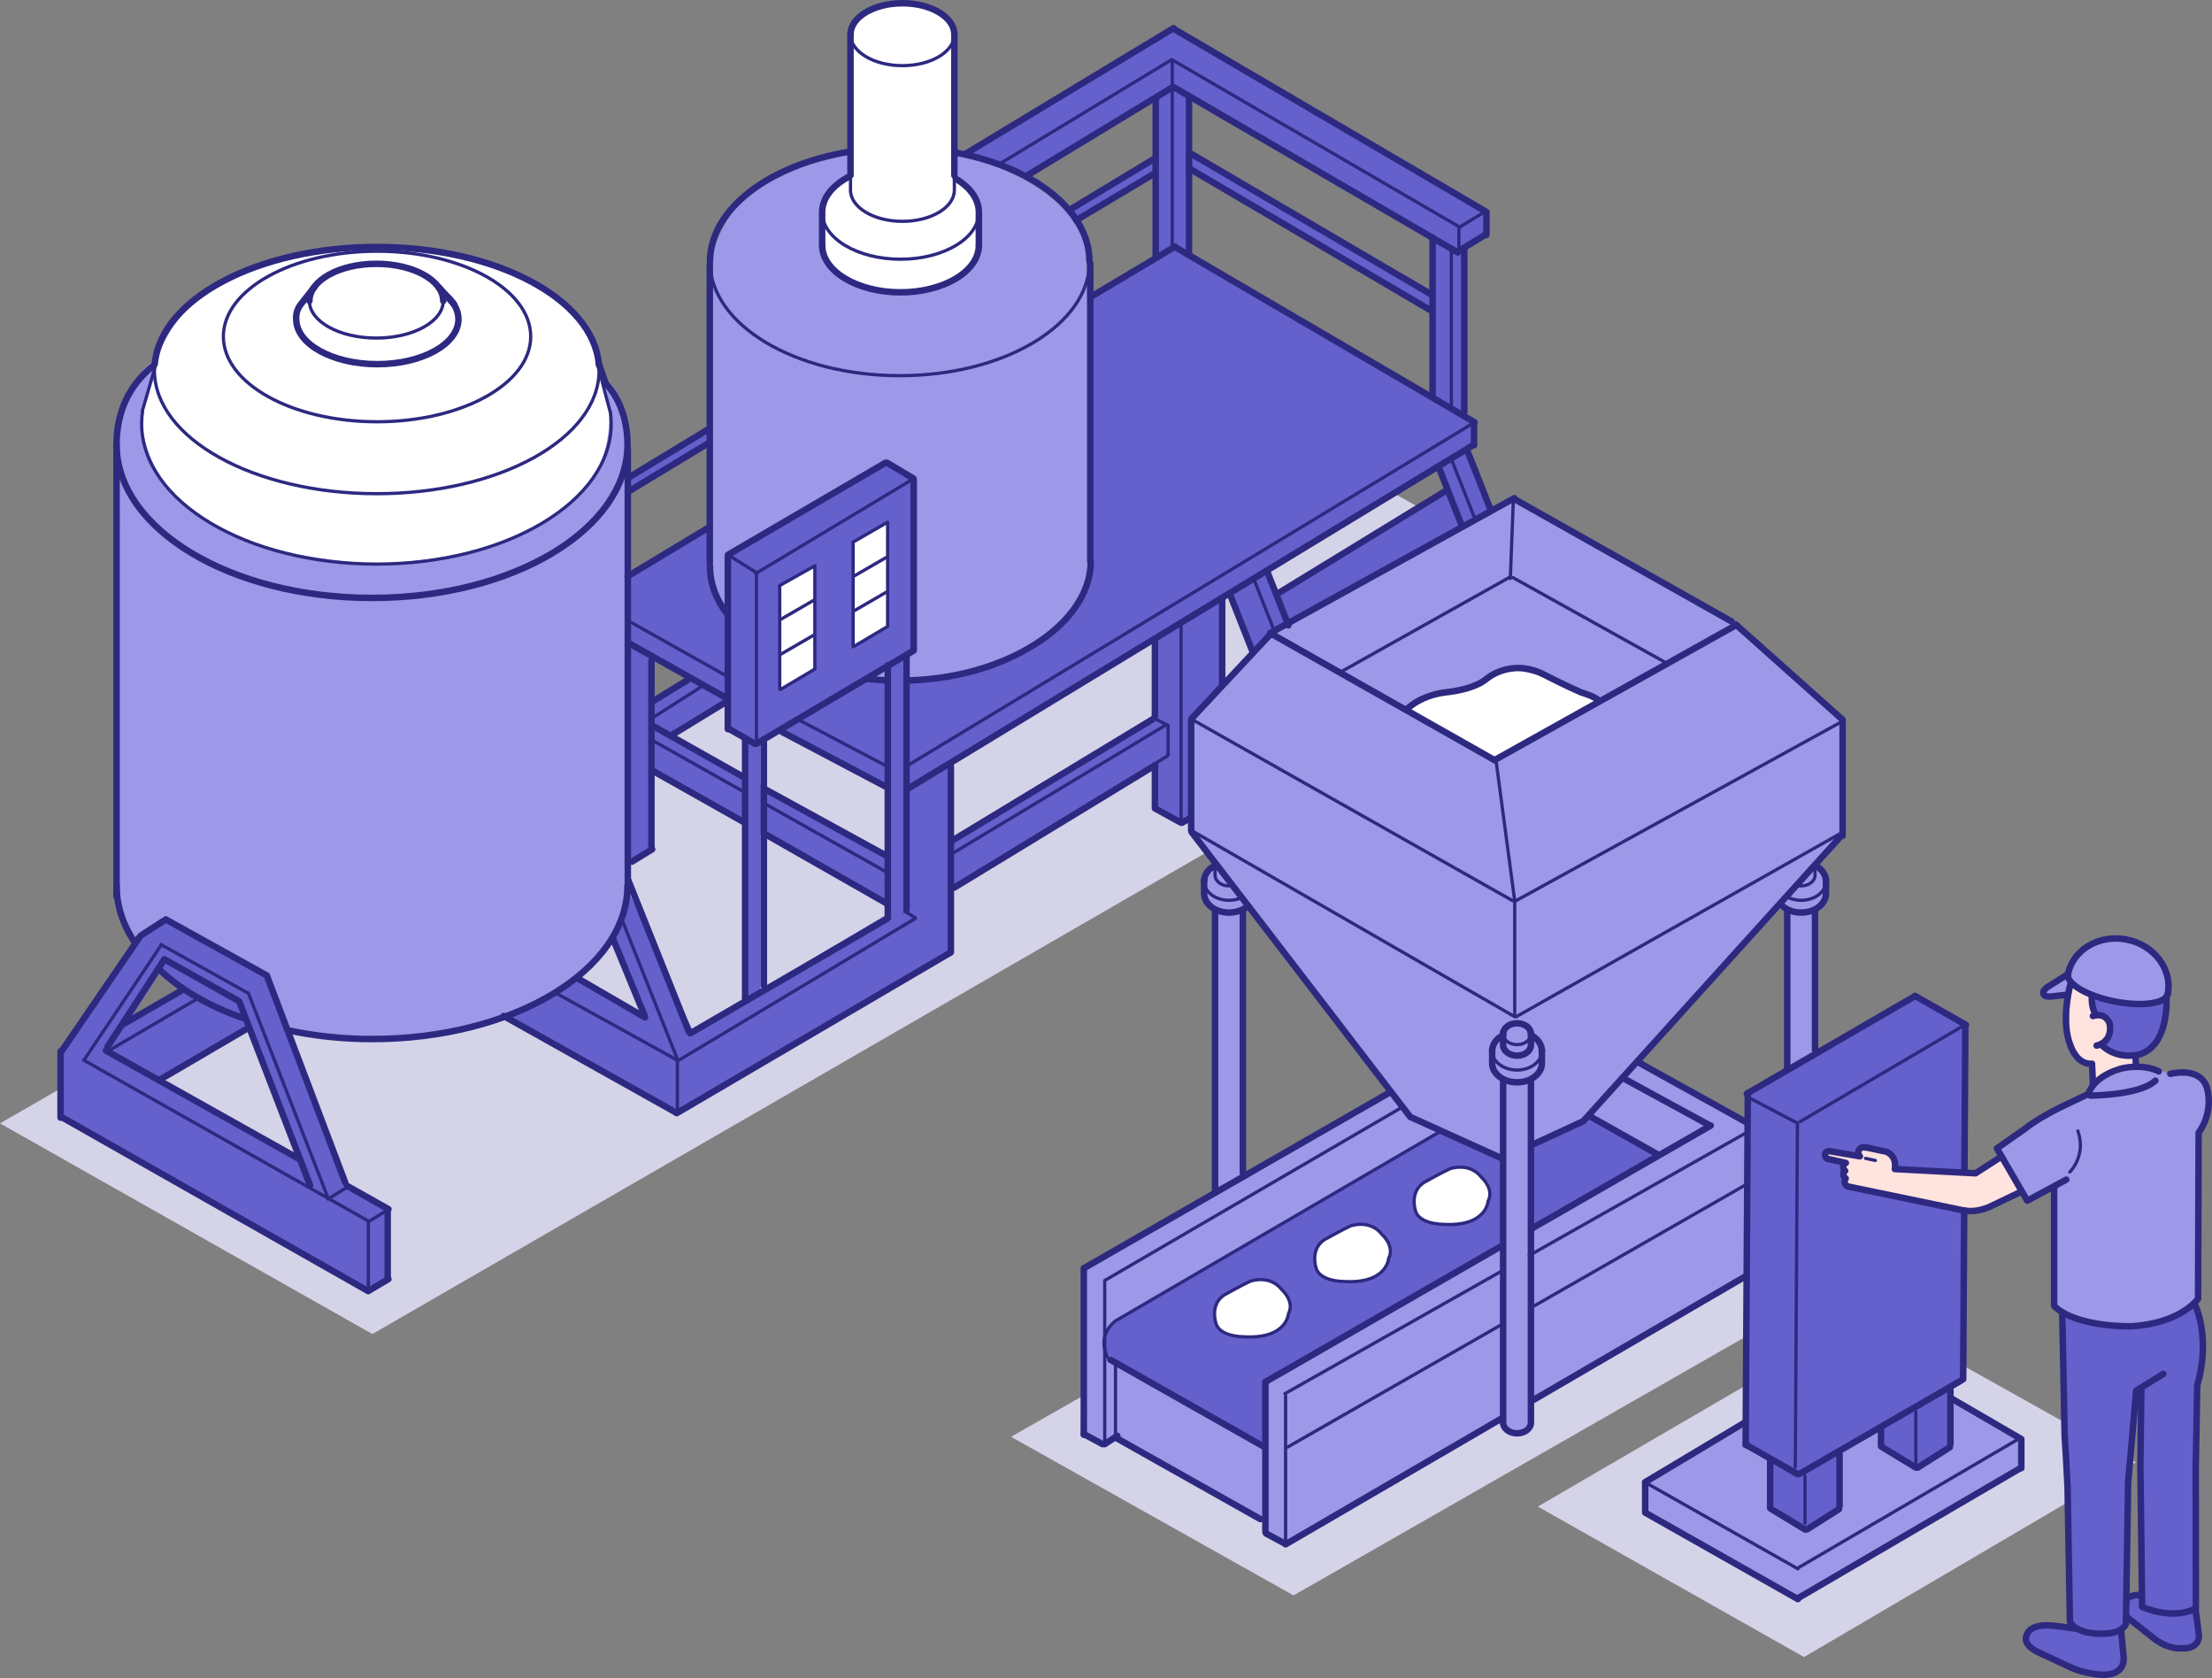 <?xml version="1.0" encoding="UTF-8"?><svg id="_レイヤー_2" xmlns="http://www.w3.org/2000/svg" width="511.61" height="388.011" viewBox="0 0 511.61 388.011"><rect x="0" y="0" width="511.61" height="388.011" fill="#808080" stroke="none"/><g id="_レイヤー_1-2"><polygon points="355.684 348.368 417.255 383.164 493.994 338.119 432.424 303.659 355.684 348.368" fill="#d4d3e8"/><polygon points="233.844 332.23 299.185 368.911 438.694 289.102 373.353 252.757 233.844 332.23" fill="#d4d3e8"/><polygon points="0 259.761 86.129 308.469 373.338 142.681 287.209 94.309 0 259.761" fill="#d4d3e8"/><polygon points="356.922 233.261 251.172 293.261 249.922 331.511 255.422 333.511 258.172 332.261 291.922 351.511 293.172 355.011 297.672 356.511 411.672 290.511 409.422 262.761 356.922 233.261" fill="#9d99e8"/><polygon points="380.422 349.761 380.922 343.011 433.922 312.261 467.422 333.011 467.422 339.511 416.172 369.511 380.422 349.761" fill="#9d99e8"/><polygon points="409.422 332.261 410.172 348.261 417.172 353.261 425.422 348.761 425.672 328.011 409.422 332.261" fill="#6460cc"/><polygon points="434.672 317.261 435.172 334.761 443.672 339.011 451.172 334.511 451.672 312.761 434.672 317.261" fill="#6460cc"/><path d="M462.056,265.427l10.583-7.5,10.583-5.167s7.417-11.25,18.417-4.25c0,0,7-1.25,8.667,2.75,0,0,2.75,7.667-2.25,10.667l.25,38.75s-14.75,12.75-33.417,1.25l.083-26.75-6.25,2.333-6.667-12.083Z" fill="#9d99e8"/><polygon points="271.672 57.261 340.239 97.761 340.172 103.261 208.172 183.261 130.422 141.511 271.672 57.261" fill="#6460cc"/><polygon points="142.672 111.261 168.922 95.761 168.422 100.261 143.672 115.011 142.672 111.261" fill="#6460cc"/><polygon points="241.422 51.761 272.672 33.761 331.422 68.261 331.922 72.261 270.922 37.511 243.672 54.261 241.422 51.761" fill="#6460cc"/><polygon points="223.422 35.511 270.672 7.011 343.172 48.761 343.922 54.011 338.922 57.011 338.672 97.761 331.172 92.761 331.672 55.761 274.922 23.011 275.672 61.761 267.172 61.261 267.422 22.761 236.922 40.511 223.422 35.511" fill="#6460cc"/><polygon points="284.922 137.011 290.422 153.011 344.672 117.761 339.172 104.011 333.172 108.261 334.672 113.761 295.672 137.511 292.672 132.761 284.922 137.011" fill="#6460cc"/><polygon points="282.172 139.011 284.172 183.511 274.172 190.261 267.422 187.011 267.172 177.511 220.571 205.794 220.172 194.261 266.922 166.261 267.172 148.011 282.172 139.011" fill="#6460cc"/><polyline points="454.057 318.916 415.672 340.011 403.922 334.261 404.922 253.261 442.672 230.511 454.422 237.011 454.057 318.916" fill="#6460cc"/><path d="M332.922,262.011l-75.5,44s-5.75,4.25,1.25,9.25l33.5,19.25,1-14.75,90-52.75-15.25-8.5-20,9-15-5.5Z" fill="#6460cc"/><path d="M145.172,108.761l-.25,96.5s-1,24.5-37.25,32.5c0,0-27.25,6.25-41.25,0l-4.5-12.5-22.75-12.75-9,4.5-3.25-11.25,.75-86.75s-3.25-29.25,8.25-35.75c0,0,6.25-26.75,50.75-25.75,0,0,41.75,.5,50.5,21l1.5,9s7.5-.25,6.5,21.25Z" fill="#9d99e8"/><path d="M35.672,85.011l-2.75,11s-3,31.5,53.75,34.25c0,0,60.25,.25,53.717-39.433l-1.467-5.067s-1.75-28.75-51-28.25c0,0-43.5-3-52.25,27.5Z" fill="#fff"/><path d="M164.672,124.761l-.25-64s3-23.25,32-25.25l.75-24.75s0-10,11.5-9c0,0,12,.75,12.5,7.25l-.75,26.5s25.75,4.75,30.75,21.75l.75,33.75,.25,40.25s-1,26-45.75,26.5c0,0-45-.5-41.75-33Z" fill="#9d99e8"/><polygon points="145.922 146.761 151.172 148.261 150.672 161.761 171.172 150.011 174.172 158.761 154.922 169.761 216.672 204.011 217.172 222.16 156.922 256.761 115.672 235.011 125.576 231.409 132.922 226.011 149.422 235.011 141.422 217.761 145.672 206.761 160.172 238.261 206.672 210.511 151.172 179.011 151.172 195.761 145.672 199.511 145.922 146.761" fill="#6460cc"/><polygon points="219.422 175.627 220.004 220.127 211.422 225.459 204.672 223.627 204.422 214.127 176.172 230.627 205.422 212.761 205.339 202.927 205.422 183.011 219.422 175.627" fill="#6460cc"/><path d="M80.422,274.011l-18.5-48-23.75-13.25-5.75,3.75-18.5,26.75,.5,15,70.25,40.5,4.5-3,1-15.5-9.75-6.25Zm-43.5-49l4.75,4.25-11.25,6,6.5-10.25Zm1,24.75l19.25-11.5,12.25,29.5-31.5-18Z" fill="#6460cc"/><rect x="172.672" y="170.761" width="3.25" height="61.5" fill="#6460cc"/><polygon points="168.672 128.261 205.172 107.511 211.172 111.011 211.672 150.261 174.922 171.511 168.672 168.511 168.672 128.261" fill="#6460cc"/><polygon points="180.422 135.761 188.297 131.136 188.422 154.698 180.609 159.323 180.422 135.761" fill="#fff"/><polygon points="197.234 125.761 205.109 121.136 205.234 144.698 197.422 149.323 197.234 125.761" fill="#fff"/><path d="M197.172,40.261l-.5-32s2.125-7.5,12-7.375c0,0,12.5,1,12.125,6.625l-.125,33.125s5.625,2.75,5.5,7.625l.625,9.625s-3.375,9.875-18.625,9.5c0,0-14.75-.625-17.75-8.625l-.25-9.125s1.625-8.25,7-9.375Z" fill="#fff"/><polygon points="294.922 146.511 275.672 166.761 275.672 193.011 326.172 258.511 346.922 267.261 366.672 259.261 426.172 193.261 426.922 166.761 401.672 144.761 350.422 115.761 294.922 146.511" fill="#9d99e8"/><polygon points="325.422 164.261 332.672 160.511 341.422 158.511 349.172 154.511 358.422 156.761 370.172 162.261 364.422 166.011 346.172 175.511 325.422 164.261" fill="#fff"/><path d="M281.172,211.136l.125,63.75,6.25-3.375,.25-60.75s5.875-3,3.625-14c0,0-1.375-1.125-9.125,1.125l-3.875,5.125,1,6.25,1.75,1.875Z" fill="#9d99e8"/><path d="M348.047,250.011l-.125,80.25s3.714,3.133,5.664-.37c.417-.749,.579-1.614,.556-2.472l-.095-77.158-6-.25Z" fill="#9d99e8"/><path d="M413.422,211.011l.375,35.75,6.125-3.875-.125-32.125s3.75-1.5,2.625-4.75l-.125-3.375-1.625-3.25-7-5.625-7.5,7.75,2.75,7.5,4.5,2Z" fill="#9d99e8"/><path d="M500.722,230.594s-11.333,4.083-21.583-2.917c0,0-3.083,6.333-6.417,1.667,0,0-1.583-.833,5.417-4.167,0,0,3.75-11.25,15.917-7.417,0,0,10,6.5,6.667,12.833Z" fill="#9d99e8"/><path d="M486.139,241.761s15.083,8.417,14.667-10.083c0,0-13.265,2.048-17.167-1.583l1.5,4.333s5.667,4.333,1,7.333Z" fill="#6460cc"/><path d="M507.389,302.094s-13.083,8.25-29.917,1.833l1.583,71.833s10.833,4.917,12.167-.417l1.306-32.251,2.277-21.333,.25,16.75,.25,33.167,6.416,1.701,5.917-1.701,.5-52s3.583-11.917-.75-17.583Z" fill="#6460cc"/><path d="M507.639,372.011l.833,6.583s-.667,2.417-5.833,2.083l-4.771-2.073-7.479-5.26s2-5.417,6-4.417l11.25,3.083Z" fill="#6460cc"/><path d="M490.139,375.427l.917,7.75s.167,4.75-5.333,4.583l-9.917-3.833-6.167-3.25s-2.333-4.5,1.333-4.5l10.583-.167,8.583-.583Z" fill="#6460cc"/><path d="M479.472,227.886s-3.917,17.292,4.333,18.167l.25,4.208,10.208-3.75-.5-2.125s-6.292-.208-7.917-3.208c0,0,1.708,.917,1.708-2.208,0,0,.542-4.917-3.458-4.667l-.708-4.208-3.917-2.208Z" fill="#ffe3de"/><path d="M501.373,229.869c1.135-5.696-3.11-11.343-9.481-12.613-6.372-1.27-12.457,2.318-13.593,8.014" fill="none" stroke="#2d2980" stroke-linecap="round" stroke-linejoin="round" stroke-width="1.5"/><path d="M501.382,229.825c-.444,2.228-5.969,3.004-12.341,1.734-6.372-1.27-11.177-4.106-10.733-6.334l-4.811,3.06s-1.232,.892-.857,1.475c0,0,.003,.85,1.793,.654l3.476-.375" fill="none" stroke="#2d2980" stroke-linecap="round" stroke-linejoin="round" stroke-width="1.5"/><path d="M501.077,230.886s.687,10.875-6.325,12.943c0,0-4.812,1.399-8.556-2.077" fill="none" stroke="#2d2980" stroke-linecap="round" stroke-linejoin="round" stroke-width="1.5"/><path d="M478.844,227.705s-2.406,8.298,.134,14.313c0,0,1.408,4.216,4.884,3.948l.215,4.856" fill="none" stroke="#2d2980" stroke-linecap="round" stroke-linejoin="round" stroke-width="1.5"/><path d="M484.921,241.778s3.815-.695,3.013-5.106c0,0-.802-2.674-3.877-1.738" fill="none" stroke="#2d2980" stroke-linecap="round" stroke-linejoin="round" stroke-width="1.5"/><line x1="493.95" y1="244.96" x2="494.014" y2="246.386" fill="none" stroke="#2d2980" stroke-linecap="round" stroke-linejoin="round" stroke-width="1.5"/><path d="M478.72,271.015s3.877-3.743,1.872-9.491" fill="none" stroke="#2d2980" stroke-linecap="round" stroke-linejoin="round" stroke-width=".75"/><path d="M501.97,248.302s6.731-1.791,8.422,3.075c0,0,1.872,5.214-1.872,10.561l-.134,38.366s-3.743,5.569-15.24,6.371c0,0-12.7,.401-18.047-4.679l0-27.485" fill="none" stroke="#2d2980" stroke-linecap="round" stroke-linejoin="round" stroke-width="1.5"/><path d="M507.764,301.886s3.625,7.5,.427,18.443l-.339,18.875,.026,32.683s-4.536,2.909-12.427-.314l-.406-32.467,.219-17.971" fill="none" stroke="#2d2980" stroke-linecap="round" stroke-linejoin="round" stroke-width="1.5"/><path d="M500.366,317.682l-6.283,3.877-1.872,21.255-.509,32.683s-.668,2.273-5.481,2.273c0,0-5.865,.267-7.47-2.807l-.551-31.079s-.401-8.288-.668-11.764l-.561-28.609" fill="none" stroke="#2d2980" stroke-linecap="round" stroke-linejoin="round" stroke-width="1.5"/><path d="M492.202,374.136l5.667,4.469c3.458,2.844,6.458,2.531,6.458,2.531,4.741,.306,4.247-3.143,4.247-3.143l-.747-5.669" fill="none" stroke="#2d2980" stroke-linecap="round" stroke-linejoin="round" stroke-width="1.5"/><path d="M495.327,368.948s-1.568-.508-3.25,.562" fill="none" stroke="#2d2980" stroke-linecap="round" stroke-linejoin="round" stroke-width="1.5"/><path d="M490.577,376.948l.563,5.938s.88,4.374-4.626,4.374c0,0-4.062-0-8.062-1.938l-7.192-3.354s-3.933-1.708-2.308-4.333c0,0,.875-2.5,6.743-1.631l4.445,.569" fill="none" stroke="#2d2980" stroke-linecap="round" stroke-linejoin="round" stroke-width="1.5"/><line x1="467.08" y1="339.605" x2="416.014" y2="369.461" fill="none" stroke="#2d2980" stroke-linecap="round" stroke-linejoin="round" stroke-width="1.5"/><line x1="380.514" y1="342.711" x2="403.422" y2="329.011" fill="none" stroke="#2d2980" stroke-linecap="round" stroke-linejoin="round" stroke-width="1.5"/><line x1="416.014" y1="362.461" x2="467.08" y2="332.605" fill="none" stroke="#2d2980" stroke-linecap="round" stroke-linejoin="round" stroke-width=".75"/><line x1="416.098" y1="340.87" x2="453.579" y2="319.228" fill="none" stroke="#2d2980" stroke-linecap="round" stroke-linejoin="round" stroke-width="1.5"/><line x1="417.941" y1="353.651" x2="425.351" y2="348.946" fill="none" stroke="#2d2980" stroke-linecap="round" stroke-linejoin="round" stroke-width="1.5"/><line x1="416.412" y1="259.321" x2="454.05" y2="237.209" fill="none" stroke="#2d2980" stroke-linecap="round" stroke-linejoin="round" stroke-width=".75"/><line x1="404.023" y1="252.891" x2="442.797" y2="230.386" fill="none" stroke="#2d2980" stroke-linecap="round" stroke-linejoin="round" stroke-width="1.5"/><line x1="273.339" y1="190.261" x2="275.161" y2="189.242" fill="none" stroke="#2d2980" stroke-linecap="round" stroke-linejoin="round" stroke-width="1.5"/><line x1="156.523" y1="257.391" x2="219.888" y2="220.227" fill="none" stroke="#2d2980" stroke-linecap="round" stroke-linejoin="round" stroke-width="1.5"/><line x1="36.856" y1="249.725" x2="57.005" y2="237.927" fill="none" stroke="#2d2980" stroke-linecap="round" stroke-linejoin="round" stroke-width="1.5"/><line x1="25.523" y1="242.725" x2="45.672" y2="230.927" fill="none" stroke="#2d2980" stroke-linecap="round" stroke-linejoin="round" stroke-width=".75"/><line x1="28.339" y1="236.927" x2="41.888" y2="229.094" fill="none" stroke="#2d2980" stroke-linecap="round" stroke-linejoin="round" stroke-width="1.5"/><line x1="208.821" y1="210.328" x2="159.672" y2="238.927" fill="none" stroke="#2d2980" stroke-linecap="round" stroke-linejoin="round" stroke-width="1.5"/><line x1="211.688" y1="212.211" x2="209.155" y2="210.661" fill="none" stroke="#2d2980" stroke-linecap="round" stroke-linejoin="round" stroke-width=".75"/><line x1="157.09" y1="245.108" x2="211.755" y2="212.344" fill="none" stroke="#2d2980" stroke-linecap="round" stroke-linejoin="round" stroke-width=".75"/><line x1="85.339" y1="282.427" x2="89.672" y2="279.761" fill="none" stroke="#2d2980" stroke-linecap="round" stroke-linejoin="round" stroke-width=".75"/><line x1="75.839" y1="277.261" x2="80.172" y2="274.594" fill="none" stroke="#2d2980" stroke-linecap="round" stroke-linejoin="round" stroke-width=".75"/><line x1="32.672" y1="216.261" x2="37.839" y2="212.927" fill="none" stroke="#2d2980" stroke-linecap="round" stroke-linejoin="round" stroke-width="1.5"/><line x1="85.339" y1="298.427" x2="89.839" y2="295.761" fill="none" stroke="#2d2980" stroke-linecap="round" stroke-linejoin="round" stroke-width="1.5"/><line x1="209.922" y1="177.011" x2="340.672" y2="97.886" fill="none" stroke="#2d2980" stroke-linecap="round" stroke-linejoin="round" stroke-width=".75"/><line x1="337.449" y1="52.598" x2="343.547" y2="48.886" fill="none" stroke="#2d2980" stroke-linecap="round" stroke-linejoin="round" stroke-width=".75"/><line x1="337.449" y1="57.992" x2="343.547" y2="54.279" fill="none" stroke="#2d2980" stroke-linecap="round" stroke-linejoin="round" stroke-width="1.5"/><line x1="210.172" y1="182.261" x2="340.797" y2="102.886" fill="none" stroke="#2d2980" stroke-linecap="round" stroke-linejoin="round" stroke-width="1.5"/><line x1="146.189" y1="199.225" x2="150.839" y2="196.378" fill="none" stroke="#2d2980" stroke-linecap="round" stroke-linejoin="round" stroke-width="1.5"/><line x1="155.523" y1="169.891" x2="167.931" y2="162.308" fill="none" stroke="#2d2980" stroke-linecap="round" stroke-linejoin="round" stroke-width="1.5"/><line x1="151.356" y1="165.725" x2="162.255" y2="158.761" fill="none" stroke="#2d2980" stroke-linecap="round" stroke-linejoin="round" stroke-width=".75"/><line x1="151.09" y1="162.108" x2="159.672" y2="156.844" fill="none" stroke="#2d2980" stroke-linecap="round" stroke-linejoin="round" stroke-width="1.5"/><line x1="295.672" y1="137.161" x2="334.047" y2="113.703" fill="none" stroke="#2d2980" stroke-linecap="round" stroke-linejoin="round" stroke-width="1.5"/><line x1="220.422" y1="197.261" x2="269.672" y2="167.636" fill="none" stroke="#2d2980" stroke-linecap="round" stroke-linejoin="round" stroke-width=".75"/><line x1="220.422" y1="194.261" x2="266.672" y2="166.261" fill="none" stroke="#2d2980" stroke-linecap="round" stroke-linejoin="round" stroke-width="1.5"/><line x1="220.672" y1="205.261" x2="267.172" y2="176.953" fill="none" stroke="#2d2980" stroke-linecap="round" stroke-linejoin="round" stroke-width="1.5"/><line x1="232.239" y1="197.891" x2="269.888" y2="174.886" fill="none" stroke="#2d2980" stroke-linecap="round" stroke-linejoin="round" stroke-width=".75"/><line x1="270.172" y1="174.636" x2="270.172" y2="167.81" fill="none" stroke="#2d2980" stroke-linecap="round" stroke-linejoin="round" stroke-width=".75"/><line x1="252.247" y1="68.67" x2="271.797" y2="57.011" fill="none" stroke="#2d2980" stroke-linecap="round" stroke-linejoin="round" stroke-width="1.5"/><line x1="145.172" y1="133.261" x2="164.014" y2="121.914" fill="none" stroke="#2d2980" stroke-linecap="round" stroke-linejoin="round" stroke-width="1.5"/><line x1="248.926" y1="50.929" x2="267.172" y2="40.011" fill="none" stroke="#2d2980" stroke-linecap="round" stroke-linejoin="round" stroke-width="1.5"/><line x1="145.172" y1="113.761" x2="163.738" y2="102.538" fill="none" stroke="#2d2980" stroke-linecap="round" stroke-linejoin="round" stroke-width="1.5"/><line x1="247.488" y1="48.468" x2="266.672" y2="36.886" fill="none" stroke="#2d2980" stroke-linecap="round" stroke-linejoin="round" stroke-width="1.5"/><line x1="145.672" y1="110.261" x2="164.003" y2="99.145" fill="none" stroke="#2d2980" stroke-linecap="round" stroke-linejoin="round" stroke-width="1.5"/><line x1="231.422" y1="37.761" x2="271.047" y2="13.761" fill="none" stroke="#2d2980" stroke-linecap="round" stroke-linejoin="round" stroke-width=".75"/><line x1="237.672" y1="40.511" x2="271.047" y2="20.261" fill="none" stroke="#2d2980" stroke-linecap="round" stroke-linejoin="round" stroke-width="1.5"/><line x1="223.422" y1="35.511" x2="271.422" y2="6.511" fill="none" stroke="#2d2980" stroke-linecap="round" stroke-linejoin="round" stroke-width="1.5"/><line x1="174.806" y1="132.608" x2="211.172" y2="110.761" fill="none" stroke="#2d2980" stroke-linecap="round" stroke-linejoin="round" stroke-width=".75"/><line x1="197.234" y1="125.386" x2="205.247" y2="120.769" fill="none" stroke="#2d2980" stroke-linecap="round" stroke-linejoin="round" stroke-width=".75"/><line x1="180.326" y1="135.386" x2="188.484" y2="130.823" fill="none" stroke="#2d2980" stroke-linecap="round" stroke-linejoin="round" stroke-width=".75"/><line x1="197.482" y1="133.234" x2="204.964" y2="128.903" fill="none" stroke="#2d2980" stroke-linecap="round" stroke-linejoin="round" stroke-width=".75"/><line x1="180.547" y1="143.236" x2="188.248" y2="138.777" fill="none" stroke="#2d2980" stroke-linecap="round" stroke-linejoin="round" stroke-width=".75"/><line x1="197.573" y1="141.232" x2="204.964" y2="136.937" fill="none" stroke="#2d2980" stroke-linecap="round" stroke-linejoin="round" stroke-width=".75"/><line x1="180.547" y1="151.312" x2="188.296" y2="146.81" fill="none" stroke="#2d2980" stroke-linecap="round" stroke-linejoin="round" stroke-width=".75"/><line x1="197.547" y1="149.448" x2="204.964" y2="145.052" fill="none" stroke="#2d2980" stroke-linecap="round" stroke-linejoin="round" stroke-width=".75"/><line x1="180.484" y1="159.448" x2="188.484" y2="154.698" fill="none" stroke="#2d2980" stroke-linecap="round" stroke-linejoin="round" stroke-width=".75"/><line x1="168.422" y1="128.261" x2="204.797" y2="107.011" fill="none" stroke="#2d2980" stroke-linecap="round" stroke-linejoin="round" stroke-width="1.5"/><line x1="404.247" y1="252.863" x2="403.744" y2="334.127" fill="none" stroke="#2d2980" stroke-linecap="round" stroke-linejoin="round" stroke-width="1.5"/><line x1="415.729" y1="259.562" x2="415.226" y2="339.225" fill="none" stroke="#2d2980" stroke-linecap="round" stroke-linejoin="round" stroke-width=".75"/><path d="M483.827,230.136s-.25,3,.937,4.375" fill="none" stroke="#2d2980" stroke-linecap="round" stroke-linejoin="round" stroke-width="1.5"/><path d="M483.452,253.323s11.375,0,15.063-3.437" fill="none" stroke="#2d2980" stroke-linecap="round" stroke-linejoin="round" stroke-width="1.5"/><line x1="350.263" y1="115.395" x2="400.514" y2="143.712" fill="none" stroke="#2d2980" stroke-linecap="round" stroke-linejoin="round" stroke-width="1.5"/><line x1="19.289" y1="245.094" x2="85.339" y2="282.427" fill="none" stroke="#2d2980" stroke-linecap="round" stroke-linejoin="round" stroke-width=".75"/><line x1="80.289" y1="274.211" x2="89.839" y2="279.594" fill="none" stroke="#2d2980" stroke-linecap="round" stroke-linejoin="round" stroke-width="1.5"/><line x1="24.505" y1="242.927" x2="68.968" y2="267.864" fill="none" stroke="#2d2980" stroke-linecap="round" stroke-linejoin="round" stroke-width="1.5"/><line x1="38.339" y1="212.594" x2="61.681" y2="225.545" fill="none" stroke="#2d2980" stroke-linecap="round" stroke-linejoin="round" stroke-width="1.5"/><line x1="37.239" y1="218.427" x2="57.214" y2="229.545" fill="none" stroke="#2d2980" stroke-linecap="round" stroke-linejoin="round" stroke-width=".75"/><line x1="38.005" y1="221.811" x2="55.014" y2="231.361" fill="none" stroke="#2d2980" stroke-linecap="round" stroke-linejoin="round" stroke-width="1.5"/><line x1="14.172" y1="258.261" x2="85.172" y2="298.544" fill="none" stroke="#2d2980" stroke-linecap="round" stroke-linejoin="round" stroke-width="1.5"/><line x1="133.672" y1="226.261" x2="149.172" y2="235.261" fill="none" stroke="#2d2980" stroke-linecap="round" stroke-linejoin="round" stroke-width="1.5"/><line x1="128.505" y1="229.594" x2="156.672" y2="245.161" fill="none" stroke="#2d2980" stroke-linecap="round" stroke-linejoin="round" stroke-width=".75"/><line x1="184.922" y1="166.544" x2="205.422" y2="177.346" fill="none" stroke="#2d2980" stroke-linecap="round" stroke-linejoin="round" stroke-width=".75"/><line x1="180.922" y1="169.261" x2="205.239" y2="182.096" fill="none" stroke="#2d2980" stroke-linecap="round" stroke-linejoin="round" stroke-width="1.5"/><line x1="145.297" y1="143.538" x2="168.218" y2="156.412" fill="none" stroke="#2d2980" stroke-linecap="round" stroke-linejoin="round" stroke-width=".75"/><line x1="145.297" y1="148.641" x2="168.218" y2="161.515" fill="none" stroke="#2d2980" stroke-linecap="round" stroke-linejoin="round" stroke-width="1.5"/><line x1="176.566" y1="185.653" x2="205.672" y2="202.011" fill="none" stroke="#2d2980" stroke-linecap="round" stroke-linejoin="round" stroke-width=".75"/><line x1="266.638" y1="165.919" x2="270.18" y2="167.761" fill="none" stroke="#2d2980" stroke-linecap="round" stroke-linejoin="round" stroke-width=".75"/><line x1="151.263" y1="171.395" x2="171.883" y2="183.014" fill="none" stroke="#2d2980" stroke-linecap="round" stroke-linejoin="round" stroke-width=".75"/><line x1="176.839" y1="182.427" x2="209.038" y2="200.077" fill="none" stroke="#2d2980" stroke-linecap="round" stroke-linejoin="round" stroke-width="1.5"/><line x1="151.263" y1="167.993" x2="171.883" y2="179.612" fill="none" stroke="#2d2980" stroke-linecap="round" stroke-linejoin="round" stroke-width="1.5"/><line x1="177.089" y1="192.927" x2="207.172" y2="210.094" fill="none" stroke="#2d2980" stroke-linecap="round" stroke-linejoin="round" stroke-width="1.5"/><line x1="151.263" y1="178.395" x2="171.955" y2="190.055" fill="none" stroke="#2d2980" stroke-linecap="round" stroke-linejoin="round" stroke-width="1.5"/><line x1="271.797" y1="57.136" x2="341.047" y2="97.636" fill="none" stroke="#2d2980" stroke-linecap="round" stroke-linejoin="round" stroke-width="1.5"/><line x1="275.172" y1="39.011" x2="330.672" y2="71.636" fill="none" stroke="#2d2980" stroke-linecap="round" stroke-linejoin="round" stroke-width="1.5"/><line x1="267.23" y1="186.977" x2="273.047" y2="190.177" fill="none" stroke="#2d2980" stroke-linecap="round" stroke-linejoin="round" stroke-width="1.5"/><line x1="275.422" y1="35.511" x2="330.922" y2="68.011" fill="none" stroke="#2d2980" stroke-linecap="round" stroke-linejoin="round" stroke-width="1.5"/><line x1="205.172" y1="107.011" x2="211.263" y2="110.636" fill="none" stroke="#2d2980" stroke-linecap="round" stroke-linejoin="round" stroke-width="1.5"/><line x1="168.263" y1="128.228" x2="174.922" y2="132.386" fill="none" stroke="#2d2980" stroke-linecap="round" stroke-linejoin="round" stroke-width=".75"/><line x1="168.704" y1="168.597" x2="174.672" y2="172.011" fill="none" stroke="#2d2980" stroke-linecap="round" stroke-linejoin="round" stroke-width="1.5"/><line x1="271.422" y1="14.011" x2="337.172" y2="52.261" fill="none" stroke="#2d2980" stroke-linecap="round" stroke-linejoin="round" stroke-width=".75"/><line x1="271.422" y1="20.136" x2="337.172" y2="58.386" fill="none" stroke="#2d2980" stroke-linecap="round" stroke-linejoin="round" stroke-width="1.5"/><polyline points="271.422 6.636 343.797 49.011 343.797 54.328" fill="none" stroke="#2d2980" stroke-linecap="round" stroke-linejoin="round" stroke-width="1.5"/><line x1="337.422" y1="52.761" x2="337.422" y2="57.511" fill="none" stroke="#2d2980" stroke-linecap="round" stroke-linejoin="round" stroke-width=".75"/><line x1="116.505" y1="234.927" x2="156.455" y2="257.311" fill="none" stroke="#2d2980" stroke-linecap="round" stroke-linejoin="round" stroke-width="1.5"/><line x1="349.929" y1="133.561" x2="385.339" y2="153.261" fill="none" stroke="#2d2980" stroke-linecap="round" stroke-linejoin="round" stroke-width=".75"/><line x1="293.763" y1="146.395" x2="345.672" y2="175.761" fill="none" stroke="#2d2980" stroke-linecap="round" stroke-linejoin="round" stroke-width="1.5"/><line x1="275.763" y1="166.395" x2="349.839" y2="208.261" fill="none" stroke="#2d2980" stroke-linecap="round" stroke-linejoin="round" stroke-width=".75"/><line x1="275.839" y1="192.177" x2="350.339" y2="235.094" fill="none" stroke="#2d2980" stroke-linecap="round" stroke-linejoin="round" stroke-width=".75"/><line x1="256.839" y1="314.427" x2="292.172" y2="334.427" fill="none" stroke="#2d2980" stroke-linecap="round" stroke-linejoin="round" stroke-width="1.5"/><line x1="415.839" y1="362.761" x2="380.505" y2="342.761" fill="none" stroke="#2d2980" stroke-linecap="round" stroke-linejoin="round" stroke-width=".75"/><polyline points="415.839 369.761 380.505 349.761 380.505 342.794" fill="none" stroke="#2d2980" stroke-linecap="round" stroke-linejoin="round" stroke-width="1.5"/><polyline points="451.172 323.261 467.505 332.761 467.505 339.477" fill="none" stroke="#2d2980" stroke-linecap="round" stroke-linejoin="round" stroke-width="1.5"/><line x1="403.864" y1="334.094" x2="415.658" y2="340.807" fill="none" stroke="#2d2980" stroke-linecap="round" stroke-linejoin="round" stroke-width="1.5"/><line x1="409.668" y1="348.927" x2="417.47" y2="353.651" fill="none" stroke="#2d2980" stroke-linecap="round" stroke-linejoin="round" stroke-width="1.5"/><line x1="403.864" y1="253.486" x2="415.658" y2="259.666" fill="none" stroke="#2d2980" stroke-linecap="round" stroke-linejoin="round" stroke-width=".75"/><line x1="442.914" y1="230.276" x2="454.708" y2="236.989" fill="none" stroke="#2d2980" stroke-linecap="round" stroke-linejoin="round" stroke-width="1.5"/><line x1="367.672" y1="258.094" x2="383.672" y2="267.094" fill="none" stroke="#2d2980" stroke-linecap="round" stroke-linejoin="round" stroke-width="1.5"/><line x1="375.239" y1="249.211" x2="395.505" y2="260.261" fill="none" stroke="#2d2980" stroke-linecap="round" stroke-linejoin="round" stroke-width="1.5"/><line x1="378.754" y1="245.544" x2="403.922" y2="259.511" fill="none" stroke="#2d2980" stroke-linecap="round" stroke-linejoin="round" stroke-width="1.5"/><line x1="250.672" y1="331.594" x2="255.005" y2="333.927" fill="none" stroke="#2d2980" stroke-linecap="round" stroke-linejoin="round" stroke-width="1.5"/><line x1="292.839" y1="354.594" x2="297.172" y2="356.927" fill="none" stroke="#2d2980" stroke-linecap="round" stroke-linejoin="round" stroke-width="1.5"/><line x1="258.339" y1="332.594" x2="291.505" y2="351.261" fill="none" stroke="#2d2980" stroke-linecap="round" stroke-linejoin="round" stroke-width="1.5"/><line x1="350.246" y1="115.186" x2="294.005" y2="146.261" fill="none" stroke="#2d2980" stroke-linecap="round" stroke-linejoin="round" stroke-width="1.5"/><polyline points="321.58 252.52 250.672 293.261 250.672 331.761" fill="none" stroke="#2d2980" stroke-linecap="round" stroke-linejoin="round" stroke-width="1.5"/><polyline points="324.172 256.094 255.505 296.094 255.505 333.927" fill="none" stroke="#2d2980" stroke-linecap="round" stroke-linejoin="round" stroke-width=".75"/><line x1="258.422" y1="332.011" x2="255.505" y2="333.927" fill="none" stroke="#2d2980" stroke-linecap="round" stroke-linejoin="round" stroke-width="1.5"/><line x1="258.005" y1="315.427" x2="258.005" y2="332.261" fill="none" stroke="#2d2980" stroke-linecap="round" stroke-linejoin="round" stroke-width=".75"/><path d="M333.172,261.594l-75.167,43.833s-5,3.5-1.333,9.167" fill="none" stroke="#2d2980" stroke-linecap="round" stroke-linejoin="round" stroke-width=".75"/><line x1="347.122" y1="288.206" x2="293.172" y2="319.261" fill="none" stroke="#2d2980" stroke-linecap="round" stroke-linejoin="round" stroke-width="1.5"/><line x1="395.672" y1="260.261" x2="354.567" y2="283.921" fill="none" stroke="#2d2980" stroke-linecap="round" stroke-linejoin="round" stroke-width="1.5"/><line x1="347.151" y1="294.002" x2="297.172" y2="322.261" fill="none" stroke="#2d2980" stroke-linecap="round" stroke-linejoin="round" stroke-width=".75"/><line x1="404.172" y1="261.761" x2="353.682" y2="290.309" fill="none" stroke="#2d2980" stroke-linecap="round" stroke-linejoin="round" stroke-width=".75"/><line x1="347.306" y1="306.277" x2="297.839" y2="334.594" fill="none" stroke="#2d2980" stroke-linecap="round" stroke-linejoin="round" stroke-width=".75"/><line x1="403.672" y1="274.011" x2="354.343" y2="302.248" fill="none" stroke="#2d2980" stroke-linecap="round" stroke-linejoin="round" stroke-width=".75"/><line x1="347.157" y1="328.075" x2="297.339" y2="357.094" fill="none" stroke="#2d2980" stroke-linecap="round" stroke-linejoin="round" stroke-width="1.5"/><line x1="403.922" y1="295.011" x2="354.552" y2="323.768" fill="none" stroke="#2d2980" stroke-linecap="round" stroke-linejoin="round" stroke-width="1.5"/><line x1="349.08" y1="133.52" x2="310.005" y2="155.427" fill="none" stroke="#2d2980" stroke-linecap="round" stroke-linejoin="round" stroke-width=".75"/><line x1="345.672" y1="175.761" x2="401.58" y2="144.52" fill="none" stroke="#2d2980" stroke-linecap="round" stroke-linejoin="round" stroke-width="1.5"/><line x1="426.172" y1="166.761" x2="350.339" y2="208.427" fill="none" stroke="#2d2980" stroke-linecap="round" stroke-linejoin="round" stroke-width=".75"/><line x1="426.172" y1="192.427" x2="350.681" y2="235.095" fill="none" stroke="#2d2980" stroke-linecap="round" stroke-linejoin="round" stroke-width=".75"/><line x1="294.005" y1="146.477" x2="275.672" y2="166.094" fill="none" stroke="#2d2980" stroke-linecap="round" stroke-linejoin="round" stroke-width="1.5"/><line x1="275.505" y1="166.427" x2="275.505" y2="192.094" fill="none" stroke="#2d2980" stroke-linecap="round" stroke-linejoin="round" stroke-width="1.5"/><polyline points="354.547 264.636 366.172 259.261 426.005 193.094" fill="none" stroke="#2d2980" stroke-linecap="round" stroke-linejoin="round" stroke-width="1.5"/><polyline points="275.622 192.427 326.172 258.261 347.172 267.761" fill="none" stroke="#2d2980" stroke-linecap="round" stroke-linejoin="round" stroke-width="1.5"/><line x1="401.505" y1="144.427" x2="426.172" y2="166.427" fill="none" stroke="#2d2980" stroke-linecap="round" stroke-linejoin="round" stroke-width="1.5"/><line x1="426.172" y1="166.927" x2="426.172" y2="193.261" fill="none" stroke="#2d2980" stroke-linecap="round" stroke-linejoin="round" stroke-width="1.5"/><line x1="350.005" y1="115.927" x2="349.321" y2="133.761" fill="none" stroke="#2d2980" stroke-linecap="round" stroke-linejoin="round" stroke-width=".75"/><polyline points="346.005 175.761 350.339 208.345 350.339 234.927" fill="none" stroke="#2d2980" stroke-linecap="round" stroke-linejoin="round" stroke-width=".75"/><line x1="292.672" y1="319.51" x2="292.672" y2="354.261" fill="none" stroke="#2d2980" stroke-linecap="round" stroke-linejoin="round" stroke-width="1.5"/><line x1="297.339" y1="322.761" x2="297.339" y2="356.261" fill="none" stroke="#2d2980" stroke-linecap="round" stroke-linejoin="round" stroke-width=".75"/><path d="M325.339,164.094s2.667-3.167,9-4c0,0,6.167-.5,9.333-3,0,0,5.667-5.167,13.667-1,0,0,4.833,2.5,8.333,4,0,0,3.5,1,4.167,2" fill="none" stroke="#2d2980" stroke-linecap="round" stroke-linejoin="round" stroke-width="1.5"/><path d="M354.541,239.61c1.271,.81,2.081,2.033,2.081,3.401" fill="none" stroke="#2d2980" stroke-linecap="round" stroke-linejoin="round" stroke-width="1.5"/><path d="M345.121,243.011c0-1.287,.717-2.446,1.861-3.253" fill="none" stroke="#2d2980" stroke-linecap="round" stroke-linejoin="round" stroke-width="1.5"/><path d="M356.621,243.011c0,2.439-2.574,4.417-5.75,4.417-3.176,0-5.75-1.977-5.75-4.417" fill="none" stroke="#2d2980" stroke-linecap="round" stroke-linejoin="round" stroke-width=".75"/><path d="M345.121,242.73v3.116c0,2.439,2.574,4.417,5.75,4.417,3.176,0,5.75-1.977,5.75-4.417v-3.083" fill="none" stroke="#2d2980" stroke-linecap="round" stroke-linejoin="round" stroke-width="1.5"/><path d="M347.656,239.079c0-1.364,1.44-2.47,3.215-2.47,1.776,0,3.215,1.106,3.215,2.47" fill="none" stroke="#2d2980" stroke-linecap="round" stroke-linejoin="round" stroke-width="1.5"/><path d="M354.087,239.079c0,1.364-1.44,2.47-3.215,2.47-1.776,0-3.215-1.106-3.215-2.47" fill="none" stroke="#2d2980" stroke-linecap="round" stroke-linejoin="round" stroke-width=".75"/><path d="M347.656,238.797v2.834c0,1.364,1.44,2.47,3.215,2.47,1.776,0,3.215-1.106,3.215-2.47v-2.652" fill="none" stroke="#2d2980" stroke-linecap="round" stroke-linejoin="round" stroke-width="1.5"/><path d="M347.656,249.927v79.03c0,1.364,1.44,2.47,3.215,2.47,1.776,0,3.215-1.106,3.215-2.47v-79.197" fill="none" stroke="#2d2980" stroke-linecap="round" stroke-linejoin="round" stroke-width="1.5"/><path d="M278.496,203.761c0-1.287,.717-2.446,1.861-3.253" fill="none" stroke="#2d2980" stroke-linecap="round" stroke-linejoin="round" stroke-width="1.5"/><path d="M287.123,207.586c-.846,.376-1.828,.591-2.876,.591-3.176,0-5.75-1.977-5.75-4.417" fill="none" stroke="#2d2980" stroke-linecap="round" stroke-linejoin="round" stroke-width=".75"/><path d="M278.496,203.48v3.116c0,2.439,2.574,4.417,5.75,4.417,1.706,0,3.239-.571,4.292-1.477" fill="none" stroke="#2d2980" stroke-linecap="round" stroke-linejoin="round" stroke-width="1.5"/><path d="M281.031,199.547v2.834c0,1.364,1.44,2.47,3.215,2.47" fill="none" stroke="#2d2980" stroke-linecap="round" stroke-linejoin="round" stroke-width=".75"/><line x1="287.462" y1="271.261" x2="287.462" y2="210.511" fill="none" stroke="#2d2980" stroke-linecap="round" stroke-linejoin="round" stroke-width="1.5"/><line x1="281.031" y1="210.677" x2="281.031" y2="275.511" fill="none" stroke="#2d2980" stroke-linecap="round" stroke-linejoin="round" stroke-width="1.5"/><path d="M420.249,200.36c1.271,.81,2.081,2.033,2.081,3.401" fill="none" stroke="#2d2980" stroke-linecap="round" stroke-linejoin="round" stroke-width="1.5"/><path d="M422.33,203.761c0,2.439-2.574,4.417-5.75,4.417-1.304,0-2.507-.334-3.472-.896" fill="none" stroke="#2d2980" stroke-linecap="round" stroke-linejoin="round" stroke-width=".75"/><path d="M411.901,209.163c1.043,1.12,2.75,1.849,4.679,1.849,3.176,0,5.75-1.977,5.75-4.417v-3.083" fill="none" stroke="#2d2980" stroke-linecap="round" stroke-linejoin="round" stroke-width="1.5"/><path d="M415.182,204.606c.423,.157,.897,.245,1.397,.245,1.776,0,3.215-1.106,3.215-2.47v-2.085" fill="none" stroke="#2d2980" stroke-linecap="round" stroke-linejoin="round" stroke-width=".75"/><line x1="419.795" y1="242.761" x2="419.795" y2="210.511" fill="none" stroke="#2d2980" stroke-linecap="round" stroke-linejoin="round" stroke-width="1.5"/><line x1="413.364" y1="210.677" x2="413.364" y2="247.011" fill="none" stroke="#2d2980" stroke-linecap="round" stroke-linejoin="round" stroke-width="1.5"/><path d="M333.672,283.094s-5.667,0-6.333-3.333c0,0-1.333-4.167,2-6.333,0,0,4.167-2.333,6-3.167,0,0,4.5-1.667,7.333,2,0,0,3,2.667,1.5,5.5,0,0-.333,6-10.5,5.333Z" fill="#fff" stroke="#2d2980" stroke-linecap="round" stroke-linejoin="round" stroke-width=".75"/><path d="M310.672,296.311s-5.667,0-6.333-3.333c0,0-1.333-4.167,2-6.333,0,0,4.167-2.333,6-3.167,0,0,4.5-1.667,7.333,2,0,0,3,2.667,1.5,5.5,0,0-.333,6-10.5,5.333Z" fill="#fff" stroke="#2d2980" stroke-linecap="round" stroke-linejoin="round" stroke-width=".75"/><path d="M287.505,309.094s-5.667,0-6.333-3.333c0,0-1.333-4.167,2-6.333,0,0,4.167-2.333,6-3.167,0,0,4.5-1.667,7.333,2,0,0,3,2.667,1.5,5.5,0,0-.333,6-10.5,5.333Z" fill="#fff" stroke="#2d2980" stroke-linecap="round" stroke-linejoin="round" stroke-width=".75"/><line x1="409.418" y1="337.832" x2="409.418" y2="348.711" fill="none" stroke="#2d2980" stroke-linecap="round" stroke-linejoin="round" stroke-width="1.5"/><line x1="417.475" y1="341.301" x2="417.475" y2="352.181" fill="none" stroke="#2d2980" stroke-linecap="round" stroke-linejoin="round" stroke-width=".75"/><line x1="425.473" y1="336.302" x2="425.473" y2="348.249" fill="none" stroke="#2d2980" stroke-linecap="round" stroke-linejoin="round" stroke-width="1.5"/><line x1="443.577" y1="339.339" x2="450.987" y2="334.635" fill="none" stroke="#2d2980" stroke-linecap="round" stroke-linejoin="round" stroke-width="1.5"/><line x1="435.305" y1="334.615" x2="443.107" y2="339.339" fill="none" stroke="#2d2980" stroke-linecap="round" stroke-linejoin="round" stroke-width="1.5"/><line x1="435.054" y1="330.308" x2="435.054" y2="334.399" fill="none" stroke="#2d2980" stroke-linecap="round" stroke-linejoin="round" stroke-width="1.5"/><line x1="443.111" y1="326.422" x2="443.111" y2="338.436" fill="none" stroke="#2d2980" stroke-linecap="round" stroke-linejoin="round" stroke-width=".75"/><line x1="451.109" y1="321.424" x2="451.109" y2="333.937" fill="none" stroke="#2d2980" stroke-linecap="round" stroke-linejoin="round" stroke-width="1.5"/><path d="M140.047,88.636c3.75,3.875,5.088,9.448,5.088,14.125,0,19.606-26.455,35.5-59.09,35.5-32.634,0-59.09-15.894-59.09-35.5,0-6.32,2.092-13.125,8.592-18.25" fill="none" stroke="#2d2980" stroke-linecap="round" stroke-linejoin="round" stroke-width="1.5"/><path d="M30.955,217.626c-2.583-3.989-4-8.328-4-12.866" fill="none" stroke="#2d2980" stroke-linecap="round" stroke-linejoin="round" stroke-width="1.5"/><path d="M55.981,235.329c-8.07-2.871-14.338-6.579-19.345-11.335" fill="none" stroke="#2d2980" stroke-linecap="round" stroke-linejoin="round" stroke-width="1.5"/><path d="M145.135,204.761c0,19.606-26.455,35.5-59.09,35.5-6.955,0-13.346-.722-19.544-2.048" fill="none" stroke="#2d2980" stroke-linecap="round" stroke-linejoin="round" stroke-width="1.5"/><path d="M141.173,95.242c.128,.909,.193,1.828,.193,2.756,0,17.915-24.312,32.438-54.303,32.438-29.991,0-54.303-14.523-54.303-32.438,0-.975,.072-1.939,.213-2.892" fill="none" stroke="#2d2980" stroke-linecap="round" stroke-linejoin="round" stroke-width=".75"/><path d="M164.211,60.502c0-12.113,13.596-22.319,32.12-25.409" fill="none" stroke="#2d2980" stroke-linecap="round" stroke-linejoin="round" stroke-width="1.5"/><path d="M221.448,35.375c17.713,3.393,30.542,13.36,30.542,25.127" fill="none" stroke="#2d2980" stroke-linecap="round" stroke-linejoin="round" stroke-width="1.5"/><path d="M251.99,60.502c0,14.563-19.65,26.368-43.89,26.368s-43.89-11.805-43.89-26.368" fill="none" stroke="#2d2980" stroke-linecap="round" stroke-linejoin="round" stroke-width=".75"/><path d="M226.4,56.709c0,6.013-8.114,10.887-18.122,10.887-10.009,0-18.122-4.874-18.122-10.887" fill="none" stroke="#2d2980" stroke-linecap="round" stroke-linejoin="round" stroke-width="1.5"/><path d="M221.093,41.356c3.279,1.97,5.308,4.692,5.308,7.699v7.654" fill="none" stroke="#2d2980" stroke-linecap="round" stroke-linejoin="round" stroke-width="1.5"/><path d="M190.156,56.709v-7.654c0-3.267,2.395-6.197,6.187-8.193" fill="none" stroke="#2d2980" stroke-linecap="round" stroke-linejoin="round" stroke-width="1.5"/><path d="M226.4,49.055c0,6.013-8.114,10.887-18.122,10.887-10.009,0-18.122-4.874-18.122-10.887" fill="none" stroke="#2d2980" stroke-linecap="round" stroke-linejoin="round" stroke-width=".75"/><line x1="220.73" y1="40.564" x2="220.73" y2="7.966" fill="none" stroke="#2d2980" stroke-linecap="round" stroke-linejoin="round" stroke-width="1.5"/><line x1="196.71" y1="7.89" x2="196.71" y2="40.564" fill="none" stroke="#2d2980" stroke-linecap="round" stroke-linejoin="round" stroke-width="1.5"/><path d="M196.71,40.56v3.406c0,3.985,5.377,7.216,12.01,7.216,6.633,0,12.01-3.231,12.01-7.216v-3.598" fill="none" stroke="#2d2980" stroke-linecap="round" stroke-linejoin="round" stroke-width=".75"/><path d="M196.71,7.966c0-3.985,5.377-7.216,12.01-7.216,6.633,0,12.01,3.231,12.01,7.216" fill="none" stroke="#2d2980" stroke-linecap="round" stroke-linejoin="round" stroke-width="1.5"/><path d="M196.71,7.966c0,3.985,5.377,7.216,12.01,7.216,6.633,0,12.01-3.231,12.01-7.216" fill="none" stroke="#2d2980" stroke-linecap="round" stroke-linejoin="round" stroke-width=".75"/><path d="M168.089,141.854c-2.491-3.31-3.878-6.984-3.878-10.852" fill="none" stroke="#2d2980" stroke-linecap="round" stroke-linejoin="round" stroke-width="1.5"/><path d="M252.274,129.868c0,14.563-19.934,27.502-44.173,27.502-2.618,0-5.182-.138-7.674-.402" fill="none" stroke="#2d2980" stroke-linecap="round" stroke-linejoin="round" stroke-width="1.5"/><rect x="205.672" y="151.761" width="3.25" height="61.5" fill="#6460cc"/><line x1="209.672" y1="152.011" x2="209.672" y2="210.345" fill="none" stroke="#2d2980" stroke-linecap="round" stroke-linejoin="round" stroke-width="1.5"/><line x1="205.339" y1="153.837" x2="205.339" y2="212.261" fill="none" stroke="#2d2980" stroke-linecap="round" stroke-linejoin="round" stroke-width="1.5"/><path d="M35.791,84.123c1.417-15.051,23.867-27.013,51.353-27.013,27.559,0,50.055,12.025,51.364,27.132" fill="none" stroke="#2d2980" stroke-linecap="round" stroke-linejoin="round" stroke-width="1.5"/><path d="M138.568,85.635c0,15.754-23.023,28.524-51.424,28.524s-51.424-12.771-51.424-28.524" fill="none" stroke="#2d2980" stroke-linecap="round" stroke-linejoin="round" stroke-width=".75"/><ellipse cx="87.207" cy="77.81" rx="35.543" ry="19.716" fill="none" stroke="#2d2980" stroke-linecap="round" stroke-linejoin="round" stroke-width=".75"/><path d="M102.828,67.986c2.023,1.661,3.204,3.663,3.204,5.818,0,5.747-8.399,10.405-18.759,10.405-10.36,0-18.759-4.659-18.759-10.405,0,0-.258-1.793,1.075-3.46l3.083-3.917" fill="none" stroke="#2d2980" stroke-linecap="round" stroke-linejoin="round" stroke-width="1.5"/><path d="M71.563,69.586c0-4.741,6.929-8.584,15.475-8.584,8.547,0,15.475,3.843,15.475,8.584" fill="none" stroke="#2d2980" stroke-linecap="round" stroke-linejoin="round" stroke-width="1.5"/><path d="M102.514,69.586c0,4.741-6.929,8.584-15.475,8.584-8.547,0-15.475-3.843-15.475-8.584" fill="none" stroke="#2d2980" stroke-linecap="round" stroke-linejoin="round" stroke-width=".75"/><line x1="26.955" y1="102.761" x2="26.955" y2="207.261" fill="none" stroke="#2d2980" stroke-linecap="round" stroke-linejoin="round" stroke-width="1.5"/><line x1="145.205" y1="103.636" x2="145.205" y2="206.151" fill="none" stroke="#2d2980" stroke-linecap="round" stroke-linejoin="round" stroke-width="1.5"/><line x1="164.172" y1="61.209" x2="164.172" y2="130.261" fill="none" stroke="#2d2980" stroke-linecap="round" stroke-linejoin="round" stroke-width="1.5"/><line x1="252.172" y1="60.977" x2="252.172" y2="129.819" fill="none" stroke="#2d2980" stroke-linecap="round" stroke-linejoin="round" stroke-width="1.5"/><line x1="273.172" y1="144.636" x2="273.172" y2="190.311" fill="none" stroke="#2d2980" stroke-linecap="round" stroke-linejoin="round" stroke-width=".75"/><line x1="267.122" y1="177.419" x2="267.122" y2="186.859" fill="none" stroke="#2d2980" stroke-linecap="round" stroke-linejoin="round" stroke-width="1.5"/><line x1="267.122" y1="148.386" x2="267.122" y2="165.609" fill="none" stroke="#2d2980" stroke-linecap="round" stroke-linejoin="round" stroke-width="1.5"/><line x1="282.672" y1="138.636" x2="282.672" y2="158.136" fill="none" stroke="#2d2980" stroke-linecap="round" stroke-linejoin="round" stroke-width="1.5"/><line x1="150.672" y1="152.797" x2="150.672" y2="196.261" fill="none" stroke="#2d2980" stroke-linecap="round" stroke-linejoin="round" stroke-width="1.5"/><line x1="168.339" y1="128.511" x2="168.339" y2="168.594" fill="none" stroke="#2d2980" stroke-linecap="round" stroke-linejoin="round" stroke-width="1.5"/><line x1="174.955" y1="132.46" x2="174.955" y2="170.793" fill="none" stroke="#2d2980" stroke-linecap="round" stroke-linejoin="round" stroke-width=".75"/><line x1="211.339" y1="110.927" x2="211.339" y2="150.111" fill="none" stroke="#2d2980" stroke-linecap="round" stroke-linejoin="round" stroke-width="1.5"/><line x1="176.672" y1="171.011" x2="176.672" y2="227.927" fill="none" stroke="#2d2980" stroke-linecap="round" stroke-linejoin="round" stroke-width="1.5"/><line x1="172.339" y1="171.136" x2="172.339" y2="231.261" fill="none" stroke="#2d2980" stroke-linecap="round" stroke-linejoin="round" stroke-width="1.5"/><line x1="145.339" y1="203.594" x2="159.339" y2="238.594" fill="none" stroke="#2d2980" stroke-linecap="round" stroke-linejoin="round" stroke-width="1.5"/><line x1="143.839" y1="212.594" x2="156.672" y2="244.927" fill="none" stroke="#2d2980" stroke-linecap="round" stroke-linejoin="round" stroke-width=".75"/><line x1="141.722" y1="216.945" x2="149.005" y2="234.644" fill="none" stroke="#2d2980" stroke-linecap="round" stroke-linejoin="round" stroke-width="1.5"/><line x1="61.722" y1="225.594" x2="79.839" y2="273.427" fill="none" stroke="#2d2980" stroke-linecap="round" stroke-linejoin="round" stroke-width="1.5"/><line x1="57.455" y1="229.661" x2="75.839" y2="276.927" fill="none" stroke="#2d2980" stroke-linecap="round" stroke-linejoin="round" stroke-width=".75"/><line x1="55.339" y1="231.594" x2="71.722" y2="274.094" fill="none" stroke="#2d2980" stroke-linecap="round" stroke-linejoin="round" stroke-width="1.5"/><line x1="37.888" y1="222.027" x2="24.839" y2="242.094" fill="none" stroke="#2d2980" stroke-linecap="round" stroke-linejoin="round" stroke-width="1.5"/><line x1="37.356" y1="218.427" x2="19.672" y2="244.761" fill="none" stroke="#2d2980" stroke-linecap="round" stroke-linejoin="round" stroke-width=".75"/><line x1="32.371" y1="216.577" x2="14.272" y2="243.027" fill="none" stroke="#2d2980" stroke-linecap="round" stroke-linejoin="round" stroke-width="1.5"/><line x1="14.005" y1="243.094" x2="14.005" y2="258.427" fill="none" stroke="#2d2980" stroke-linecap="round" stroke-linejoin="round" stroke-width="1.5"/><line x1="85.189" y1="282.41" x2="85.189" y2="297.744" fill="none" stroke="#2d2980" stroke-linecap="round" stroke-linejoin="round" stroke-width=".75"/><line x1="156.672" y1="244.927" x2="156.672" y2="257.644" fill="none" stroke="#2d2980" stroke-linecap="round" stroke-linejoin="round" stroke-width=".75"/><line x1="89.672" y1="280.111" x2="89.672" y2="295.445" fill="none" stroke="#2d2980" stroke-linecap="round" stroke-linejoin="round" stroke-width="1.5"/><line x1="284.672" y1="137.927" x2="289.672" y2="150.594" fill="none" stroke="#2d2980" stroke-linecap="round" stroke-linejoin="round" stroke-width="1.5"/><line x1="290.005" y1="133.927" x2="295.005" y2="146.594" fill="none" stroke="#2d2980" stroke-linecap="round" stroke-linejoin="round" stroke-width=".75"/><line x1="293.005" y1="131.927" x2="298.005" y2="144.594" fill="none" stroke="#2d2980" stroke-linecap="round" stroke-linejoin="round" stroke-width="1.5"/><line x1="335.922" y1="106.761" x2="340.922" y2="119.427" fill="none" stroke="#2d2980" stroke-linecap="round" stroke-linejoin="round" stroke-width=".75"/><line x1="332.922" y1="108.427" x2="337.922" y2="121.094" fill="none" stroke="#2d2980" stroke-linecap="round" stroke-linejoin="round" stroke-width="1.5"/><line x1="339.589" y1="104.761" x2="344.589" y2="117.427" fill="none" stroke="#2d2980" stroke-linecap="round" stroke-linejoin="round" stroke-width="1.5"/><line x1="267.297" y1="22.828" x2="267.297" y2="59.236" fill="none" stroke="#2d2980" stroke-linecap="round" stroke-linejoin="round" stroke-width="1.5"/><line x1="271.13" y1="14.386" x2="271.13" y2="56.886" fill="none" stroke="#2d2980" stroke-linecap="round" stroke-linejoin="round" stroke-width=".75"/><line x1="275.005" y1="22.511" x2="275.005" y2="58.386" fill="none" stroke="#2d2980" stroke-linecap="round" stroke-linejoin="round" stroke-width="1.5"/><line x1="331.339" y1="54.886" x2="331.339" y2="91.511" fill="none" stroke="#2d2980" stroke-linecap="round" stroke-linejoin="round" stroke-width="1.5"/><line x1="335.672" y1="57.511" x2="335.672" y2="93.761" fill="none" stroke="#2d2980" stroke-linecap="round" stroke-linejoin="round" stroke-width=".75"/><line x1="338.672" y1="57.386" x2="338.672" y2="95.261" fill="none" stroke="#2d2980" stroke-linecap="round" stroke-linejoin="round" stroke-width="1.5"/><line x1="205.297" y1="120.869" x2="205.297" y2="144.852" fill="none" stroke="#2d2980" stroke-linecap="round" stroke-linejoin="round" stroke-width=".75"/><line x1="180.339" y1="135.544" x2="180.339" y2="159.261" fill="none" stroke="#2d2980" stroke-linecap="round" stroke-linejoin="round" stroke-width=".75"/><line x1="188.464" y1="131.136" x2="188.464" y2="154.569" fill="none" stroke="#2d2980" stroke-linecap="round" stroke-linejoin="round" stroke-width=".75"/><line x1="197.314" y1="125.569" x2="197.314" y2="149.569" fill="none" stroke="#2d2980" stroke-linecap="round" stroke-linejoin="round" stroke-width=".75"/><line x1="32.922" y1="95.011" x2="36.078" y2="84.198" fill="none" stroke="#2d2980" stroke-linecap="round" stroke-linejoin="round" stroke-width=".75"/><line x1="138.078" y1="83.698" x2="141.141" y2="95.292" fill="none" stroke="#2d2980" stroke-linecap="round" stroke-linejoin="round" stroke-width=".75"/><line x1="138.547" y1="84.229" x2="140.08" y2="88.611" fill="none" stroke="#2d2980" stroke-linecap="round" stroke-linejoin="round" stroke-width="1.5"/><line x1="101.505" y1="66.427" x2="105.005" y2="70.344" fill="none" stroke="#2d2980" stroke-linecap="round" stroke-linejoin="round" stroke-width="1.5"/><line x1="340.922" y1="102.937" x2="340.922" y2="97.761" fill="none" stroke="#2d2980" stroke-linecap="round" stroke-linejoin="round" stroke-width="1.5"/><line x1="454.057" y1="318.916" x2="454.56" y2="237.13" fill="none" stroke="#2d2980" stroke-linecap="round" stroke-linejoin="round" stroke-width="1.5"/><path d="M463.047,267.636l-6.351,3.952-17.91-1.226s.128-3.397-4.009-4.082l-4.424-.77s-1.454,.798-.488,1.808l-7.445-1.066s-.809,1.436,3.6,2.549c2.171,.548-.342,4.953,1.773,5.786l28.192,5.289s3.005-.013,8.295-3.217l3.204-1.46-4.438-7.563Z" fill="#ffe3de"/><path d="M462.797,267.511l-5.884,3.792-18.659-.984s.652-2.865-1.943-4.002l-4.79-1.02-.034,.058c-.494-.185-1.066-.059-1.412,.375-.398,.498-.335,1.194,.097,1.64l-6.928-1.168s-.958-.167-1.125,.708c0,0-.083,.833,.583,1.042l4.227,.951s-.625,.167-.625,.875c0,0,.07,.753,.463,.966,0,0-.425,.145-.425,.728,0,0,.081,.769,.546,1.011,0,0-.284,.452-.243,.91,0,0,.061,.789,.789,.951" fill="none" stroke="#2d2980" stroke-linecap="round" stroke-linejoin="round" stroke-width="1.5"/><line x1="454.533" y1="279.974" x2="427.589" y2="274.386" fill="none" stroke="#2d2980" stroke-linecap="round" stroke-linejoin="round" stroke-width="1.5"/><line x1="431.474" y1="267.85" x2="433.756" y2="268.339" fill="none" stroke="#2d2980" stroke-linecap="round" stroke-linejoin="round" stroke-width=".75"/><path d="M467.297,275.636l-6.436,3.082s-3.27,1.839-6.616,1.172" fill="none" stroke="#2d2980" stroke-linecap="round" stroke-linejoin="round" stroke-width="1.5"/><path d="M499.297,247.735s-2.953-1.722-8.033-.787c0,0-6.563,1.25-8.25,6l-4.705,2.257s-6.319,2.874-9.795,5.681l-6.648,4.661,7.023,12.089,9.019-4.87" fill="none" stroke="#2d2980" stroke-linecap="round" stroke-linejoin="round" stroke-width="1.5"/><line x1="175.047" y1="171.919" x2="211.31" y2="150.438" fill="none" stroke="#2d2980" stroke-linecap="round" stroke-linejoin="round" stroke-width="1.5"/><line x1="219.922" y1="177.236" x2="219.922" y2="220.145" fill="none" stroke="#2d2980" stroke-linecap="round" stroke-linejoin="round" stroke-width="1.5"/></g></svg>